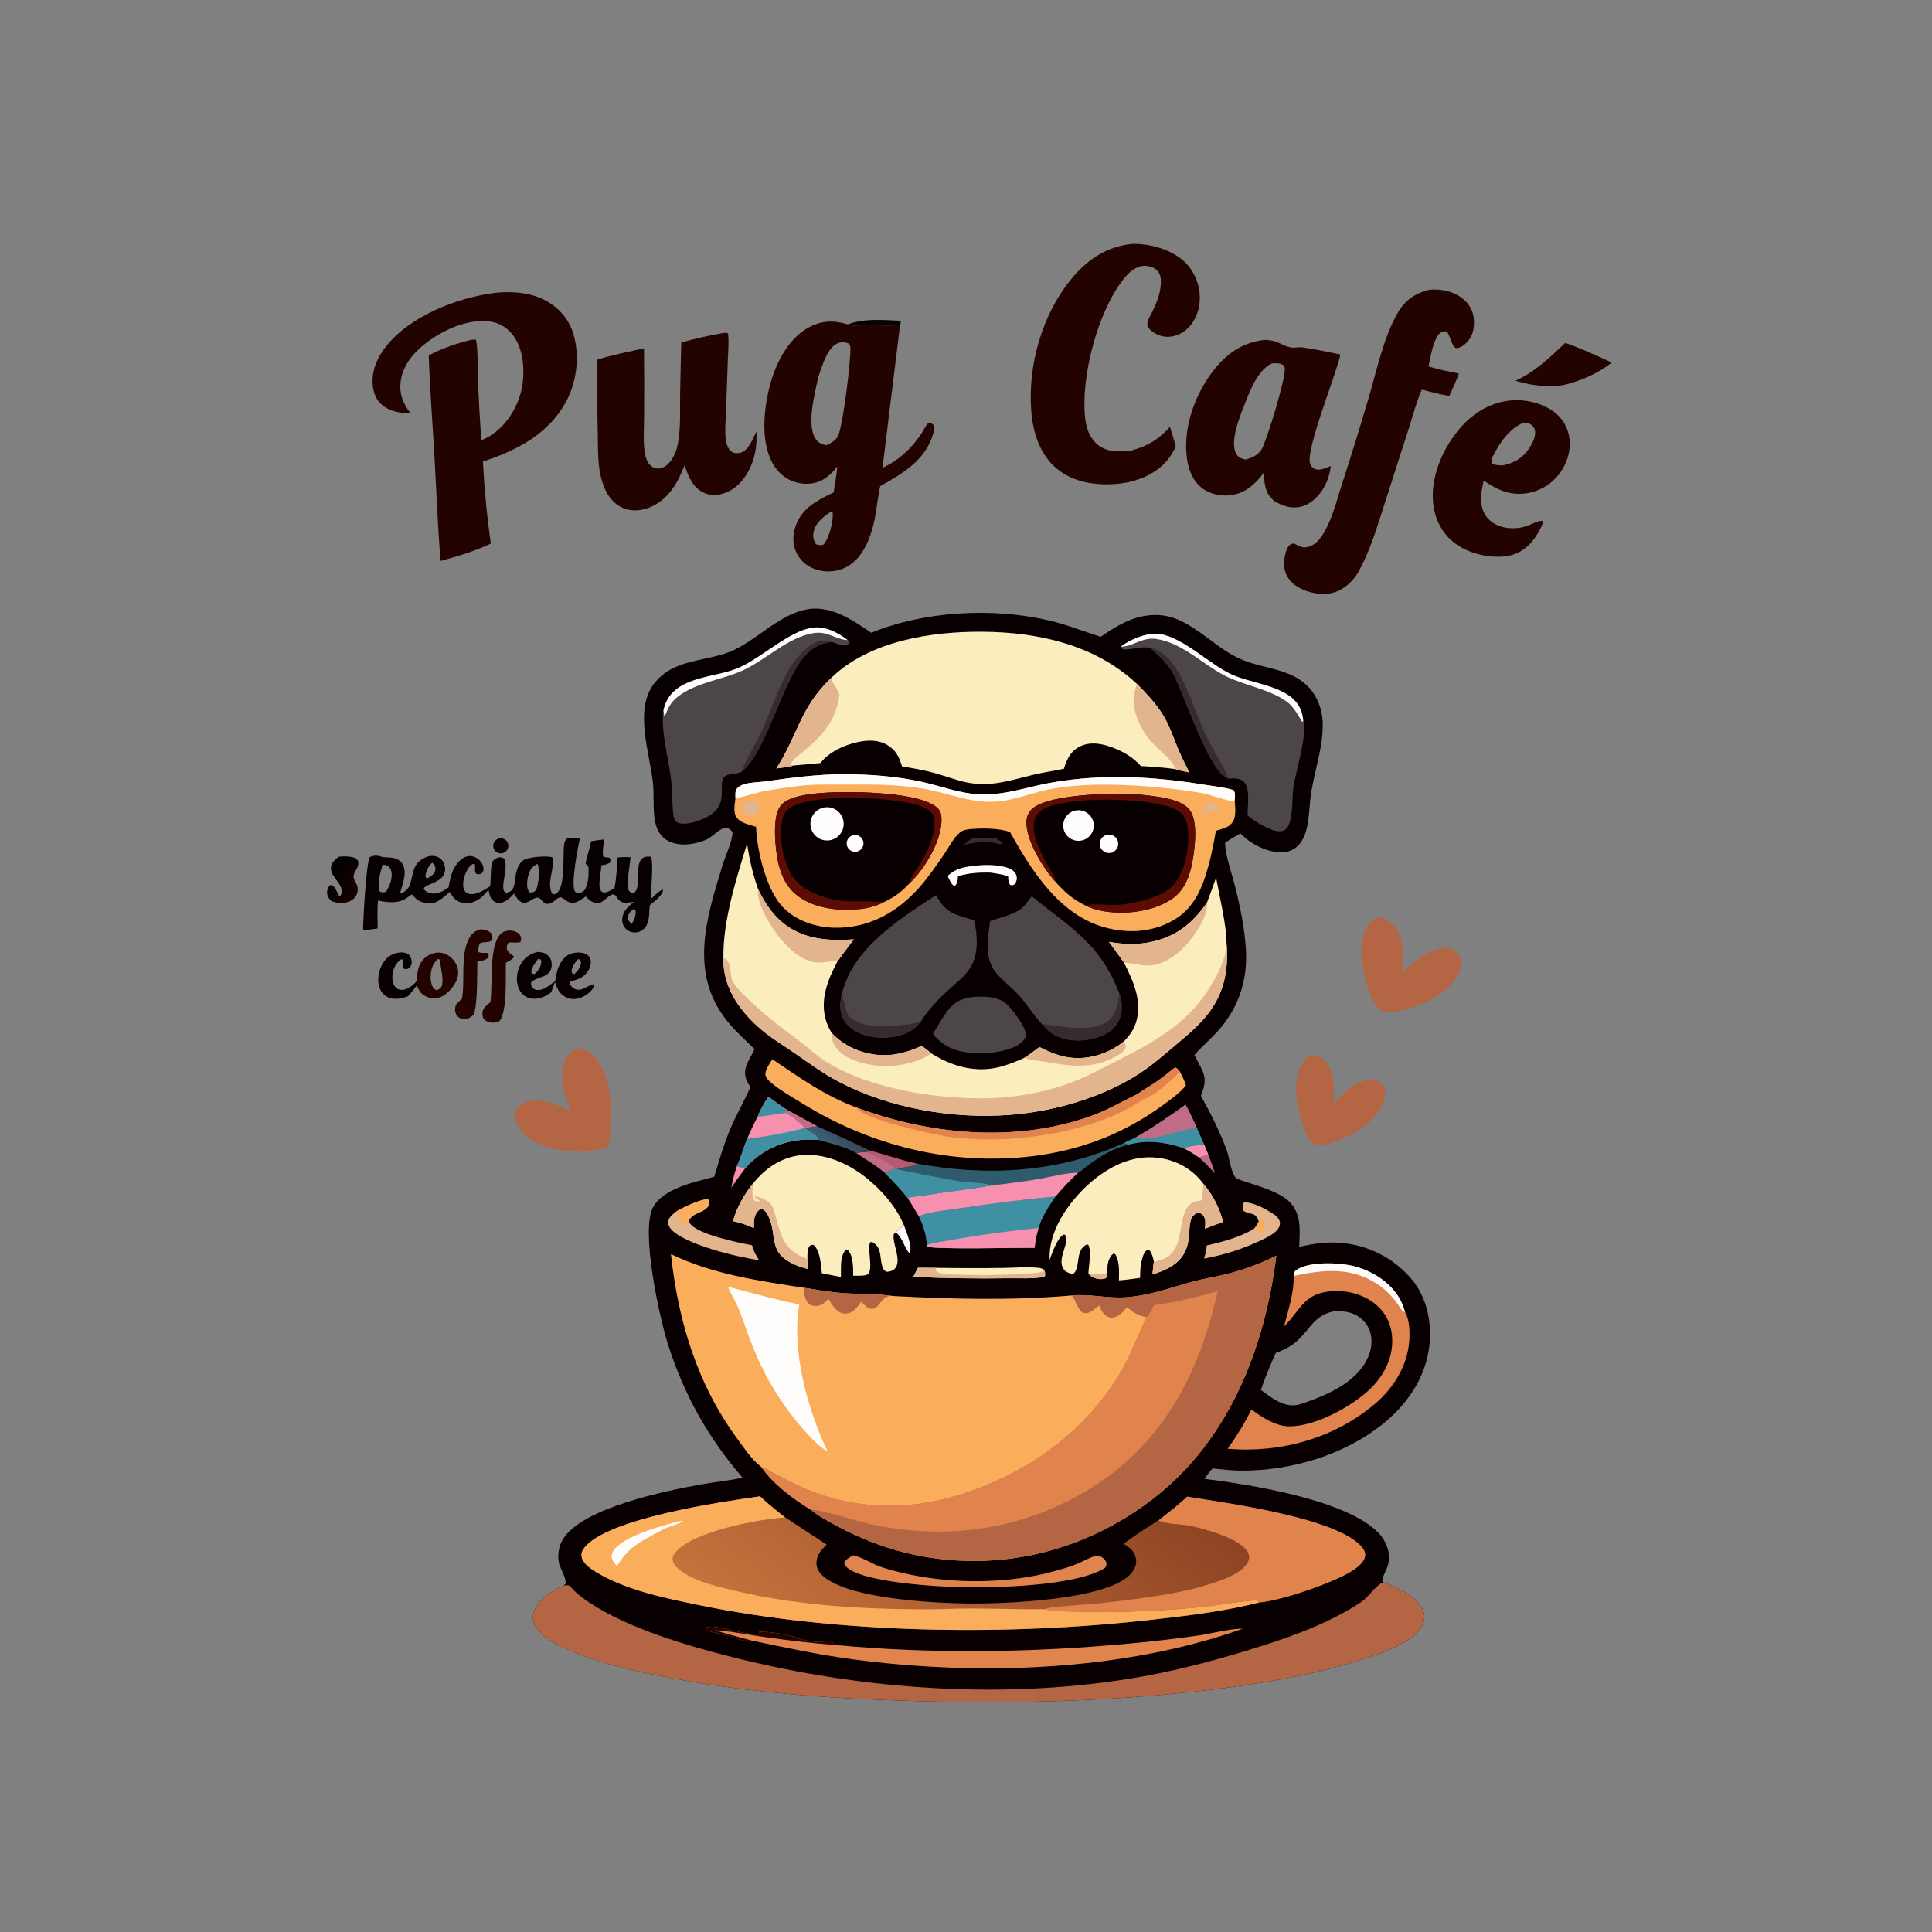 <svg height="1024" width="1024" xmlns:xlink="http://www.w3.org/1999/xlink" xmlns="http://www.w3.org/2000/svg">
	<rect width="100%" height="100%" fill="#808080" stroke="none"/>
	<path d="M399.935 556.035C394.92 551.205 389.658 546.45 385.303 541.002C365.217 515.877 374.298 486.925 382.778 459.139C384.492 453.522 387.66 447.269 388.317 441.52C387.91 440.432 387.391 439.925 386.434 439.312C385.968 439.013 385.054 438.598 384.492 438.662C381.77 438.972 377.68 443.308 375.074 444.671C372.944 445.784 370.309 446.5 367.968 447.016C363.076 448.094 357.214 447.871 352.949 444.97C349.565 442.668 347.889 439.119 347.157 435.191C345.922 428.559 346.787 421.604 346.074 414.899C344.438 399.494 336.261 376.992 346.176 363.002C348.779 359.33 352.446 356.324 356.462 354.309C366.78 349.131 379.02 349.365 389.47 344.284C402.316 338.038 413.669 325.401 428.014 322.915C440.437 320.761 452.084 328.721 461.792 335.387C489.807 323.909 525.516 321.989 554.969 328.611C564.793 330.82 573.839 334.486 583.372 337.528C591.541 331.899 599.92 326.735 610.075 326.031C614.998 325.651 619.939 326.485 624.465 328.459C636.346 333.569 645.357 343.85 657.263 349.211C668.471 354.258 682.749 354.192 692.126 362.773C697.773 367.941 700.736 375.176 701.044 382.739C701.543 395.017 696.994 407.563 695.025 419.615C693.931 426.312 694.105 433.432 692.349 439.984C691.543 442.991 690.261 445.896 688.06 448.151C685.591 450.681 682.353 451.796 678.856 451.749C671.075 451.644 662.752 447.211 657.443 441.723C654.643 443.29 651.95 444.909 649.296 446.714C649.633 454.113 652.466 461.544 654.31 468.682C657.181 479.792 659.674 491.8 660.354 503.257C661.332 519.736 656.446 534.3 645.348 546.639C641.561 550.85 637.18 554.485 633.448 558.748L633.051 559.21C634.438 561.82 635.89 564.435 637.139 567.114C639.551 572.29 638.369 575.803 636.483 580.814C641.651 590.03 646.45 599.539 650.122 609.464C651.591 613.433 652.319 620.933 654.804 624.062C656.485 626.179 676.326 629.8 683.391 636.941C690.068 643.689 688.862 652.264 688.632 660.882C695.941 659.136 703.08 658.089 710.608 658.736C725.287 659.892 738.887 666.898 748.349 678.181C756.262 687.725 758.864 700.648 757.635 712.784C755.943 729.494 746.203 743.957 733.378 754.374C712.632 771.225 684.118 779.661 657.551 779.463C652.589 779.426 647.604 778.806 642.671 778.302C641.081 780.013 639.764 781.917 638.398 783.806C662.395 786.808 713.72 794.844 730.66 812.501C735.159 817.19 737.678 824.395 735.258 830.714C734.373 833.024 732.707 835.713 732.609 838.184L733.381 838.692C740.444 841.444 751.16 845.869 754.215 853.425C755.242 855.968 755.199 858.54 754.077 861.041C750.281 869.5 735.652 874.869 727.547 877.669C703.136 886.102 677.322 890.941 651.759 894.331C595.3 901.82 537.657 903.304 480.781 901.482C438.756 900.136 396.837 897.132 355.456 889.338C336.125 885.698 315.365 881.304 297.586 872.713C292.36 870.188 285.105 865.975 283.015 860.274C282 857.505 282.47 854.929 283.77 852.34C286.38 847.145 293.358 842.267 298.816 840.395L299.713 839.517C300.485 836.915 296.846 831.185 296.238 828.317C295.352 824.139 296.233 819.202 298.51 815.61C308.995 799.068 352.793 790.155 371.667 786.769C378.958 785.461 386.356 784.731 393.612 783.255C375.356 762.142 362.716 739.511 354.15 712.897C349.651 698.919 339.322 652.241 346.174 639.805C351.744 629.696 368.347 626.484 378.529 623.736C381.222 615.16 383.541 606.69 387.057 598.389C390.256 590.837 394.4 583.719 397.724 576.22C396.938 574.907 396.133 573.555 395.578 572.124C393.255 566.134 397.408 561.61 399.729 556.497L399.935 556.035ZM676.179 717.077C673.381 723.466 670.447 730.118 668.32 736.751C673.939 740.728 680.123 746.006 687.478 744.648C687.998 744.552 688.513 744.427 689.028 744.306C701.859 740.081 717.961 733.524 724.476 720.697C726.849 716.025 727.796 710.496 726.026 705.458C724.595 701.404 721.52 698.143 717.557 696.476C714.061 694.971 710.346 694.823 706.602 695.106C696.335 697.327 694.206 704.863 687.149 711.035C683.818 713.948 680.262 715.512 676.179 717.077Z" fill="#080000"></path>
	<path d="M298.816 840.395C299.545 840.268 300.859 840.01 301.545 840.404C302.678 841.054 304.203 843.029 305.273 843.972C307.573 846.012 310.024 847.875 312.605 849.546C333.426 863.189 363.493 872.033 387.468 878.129C457.254 895.874 534.608 901.286 605.728 888.537C627.349 884.661 648.912 878.721 669.831 872.03C684.942 867.197 700.515 861.497 714.278 853.524C717.279 851.785 720.627 849.902 723.269 847.634C726.088 845.215 730.072 839.381 733.381 838.692C740.444 841.444 751.16 845.869 754.215 853.425C755.242 855.968 755.199 858.54 754.077 861.041C750.281 869.5 735.652 874.869 727.547 877.669C703.136 886.102 677.322 890.941 651.759 894.331C595.3 901.82 537.657 903.304 480.781 901.482C438.756 900.136 396.837 897.132 355.456 889.338C336.125 885.698 315.365 881.304 297.586 872.713C292.36 870.188 285.105 865.975 283.015 860.274C282 857.505 282.47 854.929 283.77 852.34C286.38 847.145 293.358 842.267 298.816 840.395Z" fill="#B36544"></path>
	<path d="M355.613 664.706C377.767 675.448 402.236 678.859 426.332 682.58C433.248 683.643 440.282 684.968 447.264 685.411C455.836 685.955 464.709 685.624 473.203 686.908C504.324 688.568 535.56 689.325 566.659 686.745C566.826 686.725 566.993 686.703 567.16 686.684C577.076 685.588 586.815 688.291 596.702 687.599C609.401 686.71 620.923 682.291 633.055 679.048C637.71 677.804 642.52 677.067 647.218 675.975C657.352 673.673 667.177 670.173 676.485 665.551C670.374 714.28 651.628 762.872 611.735 793.913C578.816 819.529 538.381 831.335 496.869 826.131C477.376 823.687 459.062 817.347 441.929 807.877C437.802 805.597 433.394 803.265 429.793 800.206C420.706 794.761 409.571 786.356 403.559 777.561C403.325 777.378 403.087 777.198 402.856 777.011C398.057 773.144 394.188 767.218 390.544 762.248C369.387 733.387 359.409 699.923 355.613 664.706Z" fill="#FAAD5A"></path>
	<path d="M566.659 686.745C566.826 686.725 566.993 686.703 567.16 686.684C577.076 685.588 586.815 688.291 596.702 687.599C609.401 686.71 620.923 682.291 633.055 679.048C637.71 677.804 642.52 677.067 647.218 675.975C657.352 673.673 667.177 670.173 676.485 665.551C670.374 714.28 651.628 762.872 611.735 793.913C578.816 819.529 538.381 831.335 496.869 826.131C477.376 823.687 459.062 817.347 441.929 807.877C437.802 805.597 433.394 803.265 429.793 800.206C420.706 794.761 409.571 786.356 403.559 777.561C405.808 778.189 408.111 779.818 410.198 780.892C416.112 783.936 422.109 787.165 428.272 789.658C455.203 800.551 483.074 800.579 510.56 791.66C545.751 780.241 576.588 757.874 595.048 725.409C600.038 716.634 603.172 707.109 607.75 698.165C603.086 697.327 600.904 695.84 597.372 692.873C596.039 694.268 594.378 696.412 592.696 697.333C591.174 698.166 589.312 698.734 587.61 698.11C584.927 697.125 583.612 694.351 582.56 691.922C581.602 692.729 580.641 693.545 579.64 694.299C578.149 695.421 576.371 696.306 574.464 695.925C571.847 695.403 569.872 689.323 568.671 687.159L566.659 686.745Z" fill="#B36544"></path>
	<path d="M611.566 691.753C622.723 690.471 634.399 687.238 645.298 684.465C636.191 726.546 617.365 763.598 580.191 787.476C543.814 810.843 502.163 816.921 460.214 807.606C454.538 806.346 433.698 799.729 429.793 800.206C420.706 794.761 409.571 786.356 403.559 777.561C405.808 778.189 408.111 779.818 410.198 780.892C416.112 783.936 422.109 787.165 428.272 789.658C455.203 800.551 483.074 800.579 510.56 791.66C545.751 780.241 576.588 757.874 595.048 725.409C600.038 716.634 603.172 707.109 607.75 698.165C609.573 696.162 610.386 694.123 611.566 691.753Z" fill="#E0834D"></path>
	<path d="M426.332 682.58C433.248 683.643 440.282 684.968 447.264 685.411C455.836 685.955 464.709 685.624 473.203 686.908C472.813 686.903 472.423 686.904 472.032 686.909C468.564 686.98 467.213 690.127 464.958 692.395C464.168 693.19 463.296 693.783 462.133 693.733C459.634 693.627 458.063 691.54 456.426 689.887C455.218 691.684 454.021 693.534 452.245 694.827C450.646 695.992 448.909 696.482 446.95 696.142C443.171 695.487 440.959 691.434 439.137 688.498C437.022 690.383 435.217 692.365 432.14 692.221C430.53 692.146 429.085 691.587 428.057 690.296C426.454 688.284 426.112 685.053 426.332 682.58Z" fill="#B36544"></path>
	<path d="M385.822 682.007C398.465 685.337 410.809 688.714 423.631 691.419C419.43 716.002 427.916 746.564 438.412 768.809L437.866 768.825C433.22 765.986 428.665 760.872 425.094 756.791C413.864 743.955 405.297 729.482 398.957 713.663C396.204 706.794 393.938 699.709 391.144 692.872C389.613 689.125 387.272 685.794 385.822 682.007Z" fill="#FEFDFB"></path>
	<path d="M389.81 423.091C389.803 421.427 389.508 419.205 390.677 417.873C391.746 416.653 393.318 415.945 394.859 415.529C398.339 414.588 402.222 414.625 405.791 414.127C419.783 412.175 433.422 410.337 447.604 410.364C461.19 410.389 475.391 411.479 488.666 414.416C498.769 416.651 509.182 420.714 519.55 421.055C533.19 421.503 544.782 416.949 557.99 414.678C584.408 410.136 611.31 411.515 637.646 415.816C642.928 416.678 648.684 417.221 653.778 418.754C654.882 420.316 654.518 422.144 654.437 424.009C654.583 427.516 655.347 432.145 653.563 435.334C651.729 438.614 647.782 439.32 644.465 440.302C643.414 446.31 642.279 452.326 640.691 458.219C637.421 470.355 633.087 481.475 621.621 487.919C610.323 494.269 597.617 494.91 585.271 491.452C561.376 484.759 546.7 461.418 535.274 440.94C529.142 438.975 521.857 438.957 515.44 439.341C513.375 439.465 510.651 439.757 508.959 441.087C505.468 443.832 502.821 449.303 500.268 452.986C496.036 459.089 491.764 465.37 486.788 470.894C475.944 482.933 462.265 490.929 445.835 491.678C434.888 492.177 423.847 489.236 415.712 481.607C406.309 472.788 401.135 450.681 400.726 438.224C397.364 437.213 392.907 436.368 390.599 433.519C388.441 430.856 389.425 426.267 389.81 423.091Z" fill="#FAAD5A"></path>
	<path d="M389.81 423.091C389.803 421.427 389.508 419.205 390.677 417.873C391.746 416.653 393.318 415.945 394.859 415.529C398.339 414.588 402.222 414.625 405.791 414.127C419.783 412.175 433.422 410.337 447.604 410.364C461.19 410.389 475.391 411.479 488.666 414.416C498.769 416.651 509.182 420.714 519.55 421.055C533.19 421.503 544.782 416.949 557.99 414.678C584.408 410.136 611.31 411.515 637.646 415.816C642.928 416.678 648.684 417.221 653.778 418.754C654.882 420.316 654.518 422.144 654.437 424.009L653.724 424.571C651.497 424.94 640.608 420.924 637.185 420.355C621.371 417.727 604.524 416.107 588.496 415.913C577.376 415.778 565.255 416.332 554.404 418.742C545.362 420.75 536.596 424.422 527.268 424.904C513.63 425.608 503.171 420.446 490.12 418.145C476.255 415.7 462.582 415.771 448.567 415.863C441.765 415.907 434.811 415.644 428.034 416.152C420.543 416.713 412.73 418.069 405.304 419.264C402.634 419.693 390.903 423.264 389.81 423.091Z" fill="#FEFDFB"></path>
	<path d="M559.418 467.37C552.936 460.333 543.723 445.336 544.055 435.569C544.149 432.792 545.12 430.345 547.258 428.518C556.73 420.422 593.922 420.059 606.066 421.365C612.668 422.075 625.839 423.368 630.311 428.973C634.955 434.795 633.423 447.898 632.341 454.763C631.038 463.022 628.481 471.319 621.315 476.319C611.194 483.382 595.525 485.1 583.648 482.72C580.846 482.159 578.016 481.308 575.467 480.005C569.076 477.042 563.982 472.671 559.418 467.37Z" fill="#080000"></path>
	<path d="M559.418 467.37C552.936 460.333 543.723 445.336 544.055 435.569C544.149 432.792 545.12 430.345 547.258 428.518C556.73 420.422 593.922 420.059 606.066 421.365C612.668 422.075 625.839 423.368 630.311 428.973C634.955 434.795 633.423 447.898 632.341 454.763C631.038 463.022 628.481 471.319 621.315 476.319C611.194 483.382 595.525 485.1 583.648 482.72C580.846 482.159 578.016 481.308 575.467 480.005C579.945 478.454 586.932 479.997 591.852 479.664C600.902 479.051 616.38 475.746 622.341 468.623C628.262 461.548 630.548 448.676 629.606 439.681C629.248 436.259 628.263 432.637 625.406 430.438C615.992 423.194 581.855 423.079 569.619 424.721C563.776 425.506 553.292 426.688 549.646 431.872C544.433 439.283 551.998 452.776 555.725 459.365C556.87 461.39 559.024 464.247 559.336 466.562C559.372 466.83 559.391 467.1 559.418 467.37Z" fill="#5D0C04"></path>
	<path d="M569.611 429.699C573.905 428.602 578.285 431.156 579.445 435.434C580.604 439.712 578.115 444.128 573.854 445.35C571.042 446.157 568.014 445.386 565.929 443.334C563.845 441.282 563.027 438.266 563.79 435.442C564.552 432.618 566.777 430.423 569.611 429.699Z" fill="#FEFDFB"></path>
	<path d="M585.861 442.732C587.525 442.025 589.443 442.293 590.851 443.428C592.259 444.563 592.927 446.381 592.589 448.158C592.251 449.934 590.962 451.38 589.236 451.92C586.743 452.699 584.076 451.385 583.175 448.932C582.274 446.48 583.456 443.752 585.861 442.732Z" fill="#FEFDFB"></path>
	<path d="M468.072 478.357C463.616 480.577 458.95 481.615 454.007 481.996C442.906 482.853 429.878 481.161 421.211 473.505C413.656 466.832 411.714 456.091 410.997 446.5C410.582 440.958 410.247 430.699 414.28 426.407C419.287 421.078 434.06 420.293 440.919 419.995C453.243 419.458 488.327 419.852 496.996 428.369C498.709 430.053 499.068 432.406 499.029 434.718C498.839 446.072 490.205 460.463 482.16 468.043C478.035 472.657 473.69 475.754 468.072 478.357Z" fill="#080000"></path>
	<path d="M468.072 478.357C463.616 480.577 458.95 481.615 454.007 481.996C442.906 482.853 429.878 481.161 421.211 473.505C413.656 466.832 411.714 456.091 410.997 446.5C410.582 440.958 410.247 430.699 414.28 426.407C419.287 421.078 434.06 420.293 440.919 419.995C453.243 419.458 488.327 419.852 496.996 428.369C498.709 430.053 499.068 432.406 499.029 434.718C498.839 446.072 490.205 460.463 482.16 468.043C482.22 467.733 482.271 467.422 482.34 467.114C483.046 463.937 486.471 459.975 488.194 457.115C491.664 451.351 497.722 438.252 494.359 431.756C492.588 428.336 487.369 426.962 483.901 426.084C469.402 422.411 431.006 420.445 418.558 428.233C416.116 429.76 415.107 432.264 414.578 435.016C412.793 444.298 415.034 457.681 420.701 465.354C426.108 472.674 437.187 476.334 445.906 477.474C450.053 478.017 465.956 477.364 468.072 478.357Z" fill="#5D0C04"></path>
	<path d="M437.737 427.873C442.538 427.535 446.723 431.112 447.136 435.907C447.55 440.702 444.04 444.943 439.251 445.432C436.086 445.755 432.992 444.347 431.157 441.748C429.321 439.149 429.029 435.763 430.393 432.888C431.756 430.013 434.563 428.096 437.737 427.873Z" fill="#FEFDFB"></path>
	<path d="M452.453 442.636C454.047 442.362 455.665 442.974 456.679 444.235C457.693 445.495 457.945 447.206 457.336 448.705C456.727 450.204 455.354 451.256 453.748 451.452C451.346 451.746 449.149 450.07 448.797 447.676C448.446 445.282 450.068 443.045 452.453 442.636Z" fill="#FEFDFB"></path>
	<path d="M397.572 424.783L400.82 424.613C401.992 425.362 402.036 425.592 402.616 426.879C402.568 428.265 402.256 429.088 401.491 430.216C400.279 432.006 399.108 432.037 397.124 432.405C396.902 432.375 396.67 432.386 396.457 432.317C395.362 431.96 393.959 430.88 393.44 429.841C392.904 428.767 393.008 427.463 393.595 426.431C394.374 425.064 396.198 425.07 397.572 424.783Z" fill="#E3B58E"></path>
	<path d="M638.97 431.94C638.172 431.414 638.033 431.233 637.551 430.456C637.564 429.235 637.744 428.377 638.378 427.338C639.183 426.018 640.135 425.541 641.594 425.235C643.375 426.126 645.848 427.078 646.655 428.974L646.431 429.292C645.441 429.75 645.735 429.537 644.978 430.139C644.818 430.267 644.663 430.401 644.506 430.533L643.963 430.125C642.584 429.569 641.835 428.94 640.387 429.39L638.97 431.94Z" fill="#E3B58E"></path>
	<defs>
		<linearGradient y2="900.821" x2="452.434" y1="750.679" x1="566.066" gradientUnits="userSpaceOnUse" id="gradient_0">
			<stop stop-color="#8E4423" offset="0"></stop>
			<stop stop-color="#C5723C" offset="1"></stop>
		</linearGradient>
	</defs>
	<path d="M667.527 849.317C649.053 854.039 629.739 856.308 610.813 858.456C534.261 867.144 444.775 866.154 369.175 850.453C351.527 846.788 332.342 842.831 316.628 833.651C313.52 831.836 309.093 828.955 308.299 825.218C307.969 823.662 308.415 822.102 309.335 820.837C321.061 804.718 382.676 795.973 402.828 793.084C407.08 797.034 411.531 800.765 416.163 804.261L438.176 818.682C435.348 821.34 432.995 823.952 432.743 828.079C432.596 830.486 433.621 832.624 435.235 834.352C447.557 847.546 496.2 849.765 514.088 849.904C532.386 850.047 585.105 848.107 598.658 834.897C600.619 832.986 602.143 830.491 602.2 827.687C602.246 825.446 601.227 822.854 599.624 821.274C598.448 820.115 596.942 819.155 595.586 818.213C599.7 815.025 609.534 808.396 614.028 805.882C619.195 801.782 624.436 797.762 629.259 793.254C649.293 796.544 709.965 804.483 722.189 820.446C723.195 821.76 723.759 823.204 723.505 824.878C722.959 828.471 718.42 831.524 715.513 833.261C705.684 839.136 679.083 848.416 667.527 849.317Z" fill="url(#gradient_0)"></path>
	<path d="M667.527 849.317C649.053 854.039 629.739 856.308 610.813 858.456C534.261 867.144 444.775 866.154 369.175 850.453C351.527 846.788 332.342 842.831 316.628 833.651C313.52 831.836 309.093 828.955 308.299 825.218C307.969 823.662 308.415 822.102 309.335 820.837C321.061 804.718 382.676 795.973 402.828 793.084C407.08 797.034 411.531 800.765 416.163 804.261C401.55 805.28 367.453 811.615 358.048 822.708C357.057 823.877 356.286 825.304 356.513 826.893C356.991 830.234 361.109 832.901 363.794 834.501C370.914 838.747 379.649 840.698 387.641 842.666C420.725 850.812 455.818 852.867 489.816 852.98C498.369 853.008 506.914 852.494 515.464 852.527C528.272 852.576 541.06 853.058 553.872 852.938C558.626 854.247 564.466 854.004 569.406 854.149C592.608 854.827 616.484 853.978 639.57 851.445C645.721 850.77 661.385 848.026 666.165 848.27C666.931 848.309 667.053 848.771 667.527 849.317Z" fill="#FAAD5A"></path>
	<path d="M360.277 806.185C360.838 806.097 361.331 806.15 361.894 806.188C360.097 807.781 356.055 808.675 353.738 809.583C350.801 810.733 348.256 812.315 345.504 813.816C337.231 818.327 331.919 821.637 327.095 830.021C325.98 829.279 324.488 826.941 324.225 825.589C323.99 824.379 324.364 823.219 324.969 822.178C329.543 814.307 351.422 808.439 360.277 806.185Z" fill="#FEFDFB"></path>
	<path d="M629.259 793.254C649.293 796.544 709.965 804.483 722.189 820.446C723.195 821.76 723.759 823.204 723.505 824.878C722.959 828.471 718.42 831.524 715.513 833.261C705.684 839.136 679.083 848.416 667.527 849.317C667.053 848.771 666.931 848.309 666.165 848.27C661.385 848.026 645.721 850.77 639.57 851.445C616.484 853.978 592.608 854.827 569.406 854.149C564.466 854.004 558.626 854.247 553.872 852.938C555.008 852.342 555.935 852.16 557.197 852C565.592 850.935 574.096 850.6 582.523 849.8C592.871 848.719 603.19 847.385 613.473 845.799C624.004 844.202 634.886 841.924 644.932 838.367C650.351 836.449 659.306 833.091 661.678 827.423C662.292 825.956 662.198 824.526 661.53 823.086C658.044 815.569 637.819 809.996 630.172 808.616C625.447 807.764 619.008 807.904 614.662 806.152C614.449 806.066 614.24 805.972 614.028 805.882C619.195 801.782 624.436 797.762 629.259 793.254Z" fill="#E0834D"></path>
	<path d="M440.256 359.594C460.624 339.674 493.492 334.604 521.002 334.834C550.536 335.08 580.641 341.856 602.694 362.578C607.831 367.834 612.775 372.95 616.606 379.283C619.947 384.806 621.932 390.993 624.397 396.927C626.161 401.173 628.285 405.304 630.378 409.396C628.039 408.855 625.151 408.477 622.932 407.632C616.843 406.826 610.801 406.368 604.673 406.017C600.517 401.271 594.994 398.109 589.093 395.984C583.767 394.066 577.702 393.003 572.419 395.633C567.335 398.164 565.499 402.366 563.898 407.463C558.615 408.594 553.269 409.336 547.999 410.58C535.592 413.51 525.005 417.436 511.969 414.614C506.577 413.447 501.252 411.392 495.936 409.892C490.069 408.237 484.093 407.219 478.09 406.216C476.799 402.019 475.438 398.686 471.871 395.915C467.864 392.803 462.91 392.148 457.996 392.759C449.912 393.764 439.867 397.809 434.858 404.426C430.041 404.921 425.219 405.361 420.392 405.744C417.835 406.687 414.205 406.848 411.465 407.308C422.889 389.705 423.755 375.579 440.256 359.594Z" fill="#FCEDBE"></path>
	<path d="M440.256 359.594C441.965 362.367 443.564 365.085 444.92 368.05C443.559 381.345 435.824 390.093 425.794 398.306C423.624 400.083 420.27 402.429 419.128 405.073C419.864 405.828 419.43 405.63 420.392 405.744C417.835 406.687 414.205 406.848 411.465 407.308C422.889 389.705 423.755 375.579 440.256 359.594Z" fill="#E3B58E"></path>
	<path d="M602.694 362.578C607.831 367.834 612.775 372.95 616.606 379.283C619.947 384.806 621.932 390.993 624.397 396.927C626.161 401.173 628.285 405.304 630.378 409.396C628.039 408.855 625.151 408.477 622.932 407.632C621.934 403.115 613.074 396.556 609.785 392.656C607.216 389.64 605.109 386.258 603.535 382.622C600.58 375.788 599.882 369.563 602.694 362.578Z" fill="#E3B58E"></path>
	<path d="M383.416 507.739C383.138 487.928 390.173 466.024 395.974 447.116C397.107 455.39 399.077 463.527 401.855 471.403C407.461 482.825 414.481 491.495 426.915 495.672C435.198 498.455 443.92 498.436 452.539 497.879C449.6 501.732 446.712 505.621 443.873 509.548C438.611 519.444 434.341 530.2 437.971 541.452C438.647 543.546 439.657 545.487 440.76 547.382C447.359 554.632 456.992 558.703 466.746 559.206C474.591 559.61 481.485 557.499 488.562 554.332C490.26 555.637 492.034 556.899 493.631 558.325C504.336 565.046 516.415 568.603 528.952 565.715C533.892 564.578 538.424 562.67 543.04 560.611C545.738 558.863 548.314 556.86 550.916 554.969C556.196 557.599 561.307 559.841 567.217 560.545C577.415 561.761 587.638 558.371 595.596 552.053C598.539 549.046 600.909 545.854 602.151 541.782C605.562 530.605 600.672 519.987 595.706 510.214C593.174 506.469 590.403 502.864 587.752 499.201C594.788 500.448 601.873 500.812 608.931 499.485C622.821 496.872 631.838 489.811 639.701 478.417C641.392 474.021 643.008 469.598 644.551 465.148C646.271 474.776 650.156 490.675 650.076 499.958C651.317 514.941 648.536 527.771 638.639 539.349C633.532 545.322 627.518 550.164 621.539 555.2C615.569 560.23 609.699 565.29 603.098 569.494C583.261 582.127 557.857 589.248 534.573 590.94C504.58 593.121 471.256 587.35 444.565 573.328C436.342 569.009 428.868 563.52 421.258 558.233C415.118 553.968 408.616 550.141 402.952 545.239C392.615 536.295 384.221 524.804 383.462 510.75C383.405 509.748 383.39 508.743 383.416 507.739Z" fill="#FCEDBE"></path>
	<path d="M650.076 499.958C651.317 514.941 648.536 527.771 638.639 539.349C633.532 545.322 627.518 550.164 621.539 555.2C615.569 560.23 609.699 565.29 603.098 569.494C583.261 582.127 557.857 589.248 534.573 590.94C504.58 593.121 471.256 587.35 444.565 573.328C436.342 569.009 428.868 563.52 421.258 558.233C415.118 553.968 408.616 550.141 402.952 545.239C392.615 536.295 384.221 524.804 383.462 510.75C383.405 509.748 383.39 508.743 383.416 507.739C388.095 509.557 386.539 515.752 388.216 519.691C389.521 522.755 392.385 525.465 394.731 527.775C403.702 536.612 413.334 544.206 423.489 551.617C428.446 555.235 433.16 559.912 438.387 563.056C461.759 577.114 494.973 582.322 522.016 582.129C538.627 582.011 556.75 578.5 572.123 571.989C579.526 568.853 586.524 564.956 593.701 561.359C607.351 554.52 620.464 547.234 631.219 536.218C638.964 528.284 650.201 511.209 650.076 499.958Z" fill="#E3B58E"></path>
	<path d="M587.752 499.201C594.788 500.448 601.873 500.812 608.931 499.485C622.821 496.872 631.838 489.811 639.701 478.417C640.491 484.328 635.061 492.811 631.613 497.308C626.555 503.905 619.161 510.476 610.59 511.618C605.369 512.314 600.775 510.371 595.706 510.214C593.174 506.469 590.403 502.864 587.752 499.201Z" fill="#E3B58E"></path>
	<path d="M401.855 471.403C407.461 482.825 414.481 491.495 426.915 495.672C435.198 498.455 443.92 498.436 452.539 497.879C449.6 501.732 446.712 505.621 443.873 509.548C439.779 509.111 435.794 510.731 431.554 510.014C423.834 508.707 416.107 501.089 411.678 494.979C407.65 489.423 400.748 478.554 401.855 471.403Z" fill="#E3B58E"></path>
	<path d="M440.76 547.382C447.359 554.632 456.992 558.703 466.746 559.206C474.591 559.61 481.485 557.499 488.562 554.332C490.26 555.637 492.034 556.899 493.631 558.325C486.421 563.415 475.21 565.494 466.505 564.937C459.109 564.464 448.719 561.939 443.767 556.034C441.619 553.473 440.472 550.727 440.76 547.382Z" fill="#E3B58E"></path>
	<path d="M550.916 554.969C556.196 557.599 561.307 559.841 567.217 560.545C577.415 561.761 587.638 558.371 595.596 552.053C596.476 552.992 596.444 553.491 596.759 554.709C595.951 557.384 593.447 558.855 591.099 560.105C578.549 566.785 567.278 565.114 554.026 562.799C550.908 562.254 547.265 562.079 544.275 561.12C543.916 561.004 543.355 560.748 543.04 560.611C545.738 558.863 548.314 556.86 550.916 554.969Z" fill="#E3B58E"></path>
	<path d="M351.654 376.435C352.271 373.897 353.029 371.702 354.518 369.53C362.279 358.216 380.114 358.976 391.705 353.859C403.905 348.473 418.26 334.482 430.565 332.694C437.403 331.701 444.026 335.252 449.31 339.259L450.444 340.05C450.11 341.112 449.646 341.403 448.762 342.043C446.041 342.409 443.442 341.111 440.908 340.226C434.399 340.888 429.659 343.872 425.546 348.918C414.294 362.721 405.266 400.028 393.123 408.905C390.627 410.866 385.467 409.39 383.554 412.19C380.866 416.125 385.429 424.221 378.36 430.545C374.423 434.068 366.091 437.085 360.712 436.499C359.474 436.364 358.606 435.842 357.899 434.839C357.318 434.013 357.093 433.277 356.952 432.272C356.126 426.402 356.433 420.326 355.813 414.412C354.632 403.147 349.989 387.166 351.654 376.435Z" fill="#4C464A"></path>
	<path d="M351.654 376.435C352.271 373.897 353.029 371.702 354.518 369.53C362.279 358.216 380.114 358.976 391.705 353.859C403.905 348.473 418.26 334.482 430.565 332.694C437.403 331.701 444.026 335.252 449.31 339.259C449.081 339.242 448.851 339.23 448.623 339.209C442.143 338.605 438.598 334.26 430.772 335.627C417.551 337.938 406.251 349.408 394.258 355.073C382.874 360.449 368.865 361.49 358.782 369.63C355.259 372.475 353.85 375.817 352.265 379.924C351.841 378.773 351.766 377.644 351.654 376.435Z" fill="#FEFDFB"></path>
	<path d="M434.818 339.281L440.908 340.226C434.399 340.888 429.659 343.872 425.546 348.918C414.294 362.721 405.266 400.028 393.123 408.905C395.069 402.661 399.23 396.909 402.068 391.018C405.881 383.102 408.911 374.865 412.302 366.77C416.94 355.696 423.199 344.045 434.818 339.281Z" fill="#362B2F"></path>
	<path d="M593.934 342.756C599.057 338.898 608.048 335.08 614.544 336.012C626.985 337.796 640.722 351.783 652.483 357.341C663.003 362.313 681.079 363.292 687.889 373.33C689.681 375.97 690.504 378.961 690.75 382.111C693.148 388.663 686.793 409.044 685.641 416.521C684.655 422.918 685.511 431.574 682.953 437.463C682.36 438.828 681.628 439.701 680.21 440.258C676.7 441.639 671.083 438.598 668.017 436.867C665.581 435.492 663.403 433.994 661.249 432.212C661.131 427.365 662.884 417.988 659.222 414.334C657.336 412.452 654.455 412.514 651.986 412.629C651.705 412.642 651.425 412.658 651.145 412.687C641.25 410.639 627.092 366.25 621.6 356.7C619.336 352.764 615.975 348.933 612.515 346.019C611.758 345.382 611.052 344.828 610.446 344.037C610.295 343.84 610.153 343.636 610.007 343.436C604.641 342.507 601.04 343.961 595.815 344.351C594.703 343.867 594.609 343.767 593.934 342.756Z" fill="#4C464A"></path>
	<path d="M593.934 342.756C599.057 338.898 608.048 335.08 614.544 336.012C626.985 337.796 640.722 351.783 652.483 357.341C663.003 362.313 681.079 363.292 687.889 373.33C689.681 375.97 690.504 378.961 690.75 382.111C690.518 382.477 690.688 382.299 690.157 382.549L688.901 380.483C687.305 377.825 685.161 374.336 682.695 372.411C673.87 365.522 660.279 363.507 650.213 358.621C637.7 352.547 626.905 340.608 612.691 338.651C605.441 337.653 601.024 342.364 594.719 342.728C594.458 342.743 594.196 342.747 593.934 342.756Z" fill="#FEFDFB"></path>
	<path d="M610.007 343.436C616.23 344.89 620.414 349.725 623.663 354.943C630.319 365.635 633.684 378.195 639.037 389.565C642.459 396.834 648.499 405.88 651.145 412.687C641.25 410.639 627.092 366.25 621.6 356.7C619.336 352.764 615.975 348.933 612.515 346.019C611.758 345.382 611.052 344.828 610.446 344.037C610.295 343.84 610.153 343.636 610.007 343.436Z" fill="#362B2F"></path>
	<path d="M556.251 667.917C556.282 665.866 556.315 663.786 556.581 661.75C558.458 647.373 570.013 632.732 581.164 624.164C590.816 616.748 602.155 611.979 614.491 613.752C623.953 615.112 632.065 619.718 637.803 627.41C642.992 633.562 646.104 639.822 648.299 647.561C645.067 648.751 641.847 649.977 638.641 651.237C638.859 649.057 639.246 646.288 637.85 644.377C637.273 643.587 636.835 643.323 635.971 642.928C634.583 642.974 633.947 642.925 632.846 643.924C626.475 649.703 637.9 667.706 610.831 675.433C611.056 673.166 611.213 670.867 611.589 668.62C611.086 666.474 610.684 664.733 609.444 662.87L608.374 662.307C606.332 663.424 605.917 665.379 605.311 667.499C604.375 670.766 604.312 673.952 604.288 677.317C600.574 677.773 596.792 678.407 593.06 678.633C593.092 674.098 593.536 668.889 591.17 664.842L590.277 664.397C588.863 665.171 587.996 666.939 587.518 668.434C586.94 670.244 586.727 672.893 586.902 674.786C586.801 675.46 586.816 676.941 586.24 677.317C585.3 677.93 583.623 678.05 582.53 677.909C580.293 677.622 578.278 676.762 576.872 674.999C577.035 670.936 578.596 663.381 576.854 659.814L576.047 659.558C569.93 662.631 572.652 670.172 569.571 674.465C569.053 675.186 568.851 675.031 568.035 675.184C566.484 674.714 565.097 674.308 564.025 673.008C560.185 668.348 565.426 661.263 565.197 656.267C565.144 655.095 565.002 654.956 564.104 654.276C563.949 654.33 563.784 654.363 563.638 654.438C560.263 656.159 557.514 664.609 556.251 667.917Z" fill="#FCEDBE"></path>
	<path d="M637.803 627.41C642.992 633.562 646.104 639.822 648.299 647.561C645.067 648.751 641.847 649.977 638.641 651.237C638.859 649.057 639.246 646.288 637.85 644.377C637.273 643.587 636.835 643.323 635.971 642.928C634.583 642.974 633.947 642.925 632.846 643.924C626.475 649.703 637.9 667.706 610.831 675.433C611.056 673.166 611.213 670.867 611.589 668.62C612.03 668.592 612.259 668.594 612.672 668.516C628.996 665.438 623.317 648.348 629.387 639.789C631.345 637.027 634.097 636.676 637.191 636.103C637.347 633.198 637.521 630.306 637.803 627.41Z" fill="#E3B58E"></path>
	<path d="M576.872 674.999C579.718 675.094 582.53 675.266 585.364 674.947L586.902 674.786C586.801 675.46 586.816 676.941 586.24 677.317C585.3 677.93 583.623 678.05 582.53 677.909C580.293 677.622 578.278 676.762 576.872 674.999Z" fill="#E3B58E"></path>
	<path d="M399.061 627.366C405.344 619.441 413.793 613.524 424.013 612.32C436.531 610.846 449.308 616.434 458.934 624.096C467.332 630.781 475.114 639.7 479.235 649.706C477.389 650.62 476.275 651.664 474.859 653.147C474.253 653.6 473.77 653.702 473.652 654.513C472.953 659.322 478.395 668.687 474.036 672.668C472.972 673.639 471.606 673.891 470.24 674.096C469.156 673.683 468.768 673.648 468.21 672.553C465.786 667.802 468.069 661.403 462.377 658.362L461.261 658.329C459.326 661.891 463.588 674.497 459.205 675.743C457.119 676.335 454.387 676.137 452.197 676.164C452.198 672.247 452.35 665.699 449.477 662.685C449.101 662.29 448.615 662.536 448.126 662.596C444.983 666.244 445.911 672.381 445.706 676.848L435.599 674.848C435.186 670.692 434.688 662.778 431.252 659.876C429.974 659.701 430.029 659.795 428.958 660.545C427.798 662.522 427.954 664.951 427.972 667.179L428.054 672.568C426.315 672.088 424.554 671.605 422.875 670.94C406.305 664.374 412.432 655.828 407.348 644.756C406.583 643.088 405.608 641.483 403.833 640.803C402.702 640.949 402.47 641.039 401.689 641.912C399.388 644.483 399.543 647.676 399.572 650.864C395.967 649.39 392.338 647.9 388.485 647.243C390.533 639.922 394.332 633.259 399.061 627.366Z" fill="#FCEDBE"></path>
	<path d="M388.485 647.243C390.533 639.922 394.332 633.259 399.061 627.366C398.893 630.28 398.222 633.939 399.996 636.449C401.11 636.748 401.528 636.896 402.689 636.675C401.93 635.515 400.334 635.372 399.972 634.064C402.858 634.349 406.753 636.008 408.579 638.309C409.955 640.043 410.459 642.355 411.028 644.448C414.033 655.501 415.837 663.228 427.972 667.179L428.054 672.568C426.315 672.088 424.554 671.605 422.875 670.94C406.305 664.374 412.432 655.828 407.348 644.756C406.583 643.088 405.608 641.483 403.833 640.803C402.702 640.949 402.47 641.039 401.689 641.912C399.388 644.483 399.543 647.676 399.572 650.864C395.967 649.39 392.338 647.9 388.485 647.243Z" fill="#E3B58E"></path>
	<path d="M446.035 527.724C451.147 503.138 476.257 487.523 495.75 474.625L496.143 474.369C501.342 484.446 506.406 484.605 516.374 487.842C518.071 495.668 518.834 505.591 514.441 512.692C511.216 517.905 505.899 521.631 501.485 525.785C496.91 530.091 491.224 536.232 487.95 541.621C486.476 543.387 484.902 544.967 482.955 546.215C476.762 550.184 467.381 550.732 460.282 549.184C455.17 548.069 450.081 545.292 447.348 540.69C444.994 536.726 445.013 532.099 446.035 527.724Z" fill="#4C464A"></path>
	<path d="M446.035 527.724C446.149 527.943 446.266 528.161 446.375 528.382C449.427 534.603 446.51 538.68 456.042 542.266C464.409 545.415 479.361 543.728 487.95 541.621C486.476 543.387 484.902 544.967 482.955 546.215C476.762 550.184 467.381 550.732 460.282 549.184C455.17 548.069 450.081 545.292 447.348 540.69C444.994 536.726 445.013 532.099 446.035 527.724Z" fill="#362B2F"></path>
	<path d="M524.768 488.229C530.587 486.025 538.414 484.842 542.795 480.157C544.248 478.603 545.484 476.689 546.833 475.024C567.611 491.967 582.828 499.686 593.207 526.404C595.004 530.592 595.029 536.148 593.274 540.372C591.507 544.62 588.131 547.335 583.937 549.037C576.655 551.992 567.593 552.511 560.358 549.266C556.871 547.702 554.487 545.526 552.083 542.646C547.7 537.874 544.284 532.286 539.966 527.472C536.012 523.064 530.936 519.559 527.347 514.837C521.683 507.384 523.652 496.857 524.768 488.229Z" fill="#4C464A"></path>
	<path d="M593.207 526.404C595.004 530.592 595.029 536.148 593.274 540.372C591.507 544.62 588.131 547.335 583.937 549.037C576.655 551.992 567.593 552.511 560.358 549.266C556.871 547.702 554.487 545.526 552.083 542.646C553.256 542.829 554.431 543.002 555.607 543.167C564.459 544.4 579.833 547.082 587.153 541.226C591.931 537.403 592.519 532.054 593.207 526.404Z" fill="#362B2F"></path>
	<path d="M485.881 616.688C523.05 623.623 560.83 621.618 595.665 605.822L597.981 606.748C589.895 608.711 583.836 612.432 577.145 617.309C575.422 618.565 573.288 620.649 571.42 621.549C567.106 625.483 563.233 629.726 559.435 634.153C555.74 639.463 552.281 644.65 550.399 650.91C549.41 654.37 548.636 657.791 548.373 661.392C540.067 661.207 495.257 662.394 491.307 660.688L491.167 659.999C491.255 654.855 489.198 649.158 487.015 644.564C485.091 641.354 483.097 638.182 481.133 634.995C477.256 630.172 472.989 625.749 468.688 621.31C470.911 620.884 472.436 620.253 474.36 619.045L475.551 619.728C478.237 618.798 480.988 618.588 483.728 617.926C484.72 617.687 485.335 617.592 485.881 616.688Z" fill="#2F5C6D"></path>
	<path d="M487.015 644.564C493.691 642.026 502.343 641.399 509.444 640.355C526.043 637.799 542.714 635.731 559.435 634.153C555.74 639.463 552.281 644.65 550.399 650.91C549.41 654.37 548.636 657.791 548.373 661.392C540.067 661.207 495.257 662.394 491.307 660.688L491.167 659.999C491.255 654.855 489.198 649.158 487.015 644.564Z" fill="#4090A3"></path>
	<path d="M491.167 659.999C494.579 658.629 498.734 658.239 502.347 657.559C518.267 654.687 534.298 652.469 550.399 650.91C549.41 654.37 548.636 657.791 548.373 661.392C540.067 661.207 495.257 662.394 491.307 660.688L491.167 659.999Z" fill="#F78FAE"></path>
	<path d="M525.456 628.308C533.917 627.402 542.35 626.255 550.745 624.869C557.354 623.723 564.744 621.611 571.42 621.549C567.106 625.483 563.233 629.726 559.435 634.153C542.714 635.731 526.043 637.799 509.444 640.355C502.343 641.399 493.691 642.026 487.015 644.564C485.091 641.354 483.097 638.182 481.133 634.995C483.702 634.1 487.427 633.97 490.16 633.521C501.891 631.591 513.766 630.399 525.456 628.308Z" fill="#F78FAE"></path>
	<path d="M474.36 619.045L475.551 619.728C486.921 621.966 498.206 624.576 509.685 626.232C513.741 626.817 522.384 626.833 525.456 628.308C513.766 630.399 501.891 631.591 490.16 633.521C487.427 633.97 483.702 634.1 481.133 634.995C477.256 630.172 472.989 625.749 468.688 621.31C470.911 620.884 472.436 620.253 474.36 619.045Z" fill="#4090A3"></path>
	<path d="M409.381 561.407C423.535 571.039 437.687 581.003 453.883 586.962C455.015 587.397 456.153 587.815 457.297 588.217C495.662 601.739 539.038 605.384 577.94 591.644C586.775 588.523 594.633 583.818 603.03 579.798C606.072 577.522 609.519 575.648 612.661 573.491C616.163 571.087 619.491 568.366 622.836 565.745C624.142 566.226 624.467 566.907 625.325 567.979C626.693 570.331 627.651 572.648 628.597 575.188C625.158 579.595 620.283 582.875 615.793 586.144C595.384 601 572.447 609.711 547.429 612.771C504.357 618.038 461.547 607.37 424.837 584.57C419.922 581.518 414.696 578.57 410.134 575.023C408.599 573.829 406.233 571.929 405.735 569.93C405.14 567.539 408.13 563.395 409.381 561.407Z" fill="#FAAD5A"></path>
	<path d="M603.03 579.798C606.072 577.522 609.519 575.648 612.661 573.491C616.163 571.087 619.491 568.366 622.836 565.745C624.142 566.226 624.467 566.907 625.325 567.979C620.971 572.841 612.105 580.472 605.914 582.74C578.914 601.352 530.642 607.599 498.7 601.798C490.77 600.358 457.979 592.985 454.229 587.545C454.101 587.359 453.998 587.156 453.883 586.962C455.015 587.397 456.153 587.815 457.297 588.217C495.662 601.739 539.038 605.384 577.94 591.644C586.775 588.523 594.633 583.818 603.03 579.798Z" fill="#E0834D"></path>
	<path d="M685.614 676.265C685.899 674.779 685.79 674.114 687.078 673.181C693.738 668.356 710.55 669.13 718.327 671.281C727.659 673.863 736.837 679.636 741.768 688.175C743.094 690.472 743.938 692.868 744.71 695.387C747.141 699.56 747.294 706.194 746.922 710.91C745.878 724.159 738.483 735.901 728.468 744.321C706.943 762.418 678.52 770.278 650.671 767.88C655.463 761.139 659.634 754.51 663.27 747.066C668.918 751.219 676.068 755.947 683.341 755.998C697.014 756.093 716.571 745.52 726.235 736.135C733.236 729.337 737.887 720.678 737.923 710.759C737.948 703.973 735.666 697.658 730.81 692.862C724.787 686.915 715.867 684.011 707.487 684.288C691.372 684.821 689.869 693.505 680.896 702.768C680.789 702.879 680.678 702.987 680.569 703.096C682.638 694.775 686.03 684.842 685.614 676.265Z" fill="#E0834D"></path>
	<path d="M685.614 676.265C685.899 674.779 685.79 674.114 687.078 673.181C693.738 668.356 710.55 669.13 718.327 671.281C727.659 673.863 736.837 679.636 741.768 688.175C743.094 690.472 743.938 692.868 744.71 695.387C744.308 695.257 743.825 695.271 743.503 694.998C742.528 694.172 741.435 692.009 740.626 690.915C737.586 686.805 734.099 683.227 729.795 680.434C715.754 671.321 701.116 672.982 685.614 676.265Z" fill="#FEFDFB"></path>
	<path d="M398.576 869.563C398.288 869.614 398.001 869.677 397.711 869.716C393.498 870.283 388.621 867.64 384.64 866.604C381.284 865.731 378.05 865.339 374.674 864.242L374.165 863.718L374.338 862.975L373.669 862.634C379.231 860.381 395.29 867.146 402.159 866.149C402.189 865.936 402.21 865.721 402.25 865.51C402.295 865.274 402.359 865.043 402.413 864.809C409.002 864.882 416.949 866.137 423.162 868.307L421.641 868.133C425.556 869.113 429.733 870.103 433.772 870.294C435.774 870.388 438.112 869.193 439.961 869.741C441.151 870.093 441.893 870.922 442.629 871.854C494.391 876.77 547.397 875.903 599.136 871.066C611.358 869.956 623.549 868.524 635.696 866.773C643.184 865.617 651.184 863.297 658.751 863.228C595.004 885.957 518.44 888.305 451.938 879.469C433.903 877.073 416.354 873.261 398.576 869.563Z" fill="#E0834D"></path>
	<path d="M398.576 869.563C398.288 869.614 398.001 869.677 397.711 869.716C393.498 870.283 388.621 867.64 384.64 866.604C381.284 865.731 378.05 865.339 374.674 864.242L374.165 863.718L374.338 862.975L373.669 862.634C379.231 860.381 395.29 867.146 402.159 866.149C402.189 865.936 402.21 865.721 402.25 865.51C402.295 865.274 402.359 865.043 402.413 864.809C409.002 864.882 416.949 866.137 423.162 868.307L421.641 868.133C425.556 869.113 429.733 870.103 433.772 870.294C435.774 870.388 438.112 869.193 439.961 869.741C441.151 870.093 441.893 870.922 442.629 871.854C429.314 870.911 415.876 869.193 402.669 867.292C394.774 866.155 386.601 864.432 378.639 864.07C385.269 865.959 391.914 867.79 398.576 869.563Z" fill="#230300"></path>
	<path d="M513.955 528.629C519.972 527.942 527.102 527.754 532.345 531.217C535.659 533.406 543.424 543.937 543.751 547.998C543.841 549.117 543.404 550.13 542.741 551.004C539.195 555.677 531.51 557.031 526.122 557.891C521.989 558.458 518.097 558.452 513.949 557.984C505.839 557.068 499.624 554.508 494.453 547.964C496.579 544.458 498.656 540.884 500.95 537.485C504.555 532.142 507.741 529.82 513.955 528.629Z" fill="#4C464A"></path>
	<path d="M452.202 824.351C457.343 825.389 462.534 829.16 467.679 830.768C485.311 836.278 504.632 838.592 523.101 837.951C534.526 837.554 546.176 836.14 557.215 833.165C561.776 831.936 566.575 830.665 570.94 828.86C573.867 827.651 576.595 825.987 579.607 824.973C580.585 824.644 581.609 824.498 582.631 824.741C584.088 825.088 585.858 826.56 586.305 828.053C586.709 829.399 586.312 829.83 585.728 831.02C569.989 840.754 527.831 841.602 509.298 841.248C497.214 841.017 455.724 838.716 448.154 830.058C447.429 829.228 447.507 828.967 447.557 827.935C448.659 826.181 450.458 825.371 452.202 824.351Z" fill="#E0834D"></path>
	<path d="M407.253 581.182C410.484 583.708 413.746 586.055 417.193 588.277C422.401 591.156 427.631 593.996 432.883 596.796C431.456 597.312 430.147 597.393 428.645 597.547C427.616 597.652 428.016 597.592 426.91 597.934C428.176 598.954 429.424 599.852 430.81 600.706C432.059 601.477 433.17 602.119 433.564 603.637C433.608 603.804 433.62 603.978 433.648 604.148C421.149 603.127 409.288 606.396 399.616 614.586C397.896 616.042 396.388 617.616 394.91 619.315L390.545 618.126C392.749 613.497 394.066 608.269 396.064 603.504C397.737 599.528 399.56 595.696 401.551 591.87C403.084 588.054 404.966 584.594 407.253 581.182Z" fill="#F78FAE"></path>
	<path d="M426.597 597.873L426.91 597.934C428.176 598.954 429.424 599.852 430.81 600.706C432.059 601.477 433.17 602.119 433.564 603.637C433.608 603.804 433.62 603.978 433.648 604.148C421.149 603.127 409.288 606.396 399.616 614.586C397.896 616.042 396.388 617.616 394.91 619.315L390.545 618.126C392.749 613.497 394.066 608.269 396.064 603.504C406.313 602.457 416.6 600.344 426.597 597.873Z" fill="#4090A3"></path>
	<path d="M407.253 581.182C410.484 583.708 413.746 586.055 417.193 588.277L416.379 589.934C411.396 590.279 406.556 591.59 401.551 591.87C403.084 588.054 404.966 584.594 407.253 581.182Z" fill="#4090A3"></path>
	<path d="M417.193 588.277C422.401 591.156 427.631 593.996 432.883 596.796C431.456 597.312 430.147 597.393 428.645 597.547C427.616 597.652 428.016 597.592 426.91 597.934L426.597 597.873C423.426 594.706 420.373 592.027 416.379 589.934L417.193 588.277Z" fill="#C06C86"></path>
	<path d="M628.387 585.507C630.568 589.568 632.52 593.661 634.404 597.866L638.212 606.567L640.307 611.696C638.618 612.707 637.349 613.144 635.396 613.387C632.844 611.626 630.373 610.062 627.589 608.689C617.826 605.368 608.06 603.98 597.981 606.748L595.665 605.822C597.555 604.852 599.431 603.949 601.399 603.151C610.85 597.821 619.561 591.789 628.387 585.507Z" fill="#4090A3"></path>
	<path d="M628.387 585.507C630.568 589.568 632.52 593.661 634.404 597.866C624.482 598.843 610.894 604.989 601.399 603.151C610.85 597.821 619.561 591.789 628.387 585.507Z" fill="#C06C86"></path>
	<path d="M638.212 606.567L640.307 611.696C638.618 612.707 637.349 613.144 635.396 613.387C632.844 611.626 630.373 610.062 627.589 608.689C630.552 607.366 634.972 607.115 638.212 606.567Z" fill="#F78FAE"></path>
	<path d="M357.846 642.528C361.164 640.287 371.596 635.307 375.356 635.671C375.813 637.171 375.885 637.737 375.422 639.307C372.492 643.219 367.45 642.297 364.952 647.163C365.28 647.735 365.402 647.982 365.748 648.483C369.772 654.311 391.827 658.747 398.588 660.002C399.41 663.027 400.578 665.275 402.298 667.862C391.019 666.451 364.584 659.818 356.529 652.391C355.217 651.181 354.007 649.523 354.155 647.639C354.337 645.33 356.233 643.918 357.846 642.528Z" fill="#E3B58E"></path>
	<path d="M357.846 642.528C361.164 640.287 371.596 635.307 375.356 635.671C375.813 637.171 375.885 637.737 375.422 639.307C372.492 643.219 367.45 642.297 364.952 647.163L364.356 647.258L363.761 648.704C362.618 648.812 362.361 648.633 361.303 648.141C360.305 646.833 359.922 645.588 359.438 644.021C359.13 643.02 358.714 643.05 357.846 642.528Z" fill="#FAAD5A"></path>
	<path d="M667.228 647.423C666.911 646.657 666.572 645.946 666.132 645.241C665.21 643.764 664.302 643.53 662.69 643.164C661.292 642.847 660.401 642.573 659.185 641.825C658.636 640.499 658.846 639.119 658.917 637.718L659.543 637.224C665.047 637.316 672.257 641.512 676.7 644.681C677.802 646.166 678.771 647.425 678.282 649.404C677.3 653.379 671.242 656.015 667.837 657.626C658.583 662.005 648.248 665.32 638.139 667.058C638.987 664.643 639.389 662.638 639.582 660.097C647.869 658.228 657.715 655.692 664.901 651.022C665.859 649.935 666.514 648.675 667.228 647.423Z" fill="#E3B58E"></path>
	<path d="M669.545 646.373C670.613 647.992 670.112 650.952 670.017 652.851L669.518 653.683C667.832 652.987 666.548 651.661 664.901 651.022C665.859 649.935 666.514 648.675 667.228 647.423L669.545 646.373Z" fill="#FAAD5A"></path>
	<path d="M495.862 671.978C507.763 672.172 519.665 672.192 531.566 672.037C537.784 671.975 544.711 671.268 550.851 672.035C551.899 672.166 552.654 672.571 553.566 673.072C553.846 674.461 554.171 675.314 553.711 676.7C547.704 677.911 540.586 677.427 534.451 677.496C517.656 677.752 500.857 677.504 484.077 676.753L486.539 671.974L495.862 671.978Z" fill="#FCEDBE"></path>
	<path d="M486.539 671.974L495.862 671.978C496.101 673.295 496.003 673.687 497.246 674.41C500.898 676.534 547.825 675.98 552.384 674.036C552.876 673.826 553.212 673.454 553.566 673.072C553.846 674.461 554.171 675.314 553.711 676.7C547.704 677.911 540.586 677.427 534.451 677.496C517.656 677.752 500.857 677.504 484.077 676.753L486.539 671.974Z" fill="#E3B58E"></path>
	<path d="M518.351 458.709C522.775 458.138 530.851 458.495 534.872 460.248C536.604 461.003 538.186 462.221 538.736 464.113C539.213 465.754 538.808 467.158 537.934 468.577C536.754 469.255 536.796 469.331 535.479 469.058C534.429 467.879 534.495 466.648 534.365 465.148L534.309 464.442C531.351 463.424 528.288 463.011 525.21 462.518C519.236 462.33 513.526 462.672 507.769 464.384C507.549 466.364 507.605 467.943 506.24 469.47L505.218 469.26C503.758 467.83 503.097 466.062 502.285 464.229C507.474 459.686 511.72 459.386 518.351 458.709Z" fill="#FEFDFB"></path>
	<path d="M460.532 609.671C469.058 611.791 477.271 614.915 485.881 616.688C485.335 617.592 484.72 617.687 483.728 617.926C480.988 618.588 478.237 618.798 475.551 619.728L474.36 619.045C472.436 620.253 470.911 620.884 468.688 621.31C464.068 617.55 458.933 614.426 453.948 611.177C455.885 610.74 457.498 610.496 459.483 610.66L460.532 609.671Z" fill="#B45A73"></path>
	<path d="M453.948 611.177C455.885 610.74 457.498 610.496 459.483 610.66C464.465 613.138 469.931 615.657 474.36 619.045C472.436 620.253 470.911 620.884 468.688 621.31C464.068 617.55 458.933 614.426 453.948 611.177Z" fill="#C06C86"></path>
	<defs>
		<linearGradient y2="608.062" x2="440.157" y1="599.982" x1="447.305" gradientUnits="userSpaceOnUse" id="gradient_1">
			<stop stop-color="#364658" offset="0"></stop>
			<stop stop-color="#3B6177" offset="1"></stop>
		</linearGradient>
	</defs>
	<path d="M432.883 596.796C436.272 598.348 460.122 609.002 460.532 609.671L459.483 610.66C457.498 610.496 455.885 610.74 453.948 611.177C447.477 607.536 440.699 606.17 433.648 604.148C433.62 603.978 433.608 603.804 433.564 603.637C433.17 602.119 432.059 601.477 430.81 600.706C429.424 599.852 428.176 598.954 426.91 597.934C428.016 597.592 427.616 597.652 428.645 597.547C430.147 597.393 431.456 597.312 432.883 596.796Z" fill="url(#gradient_1)"></path>
	<path d="M479.235 649.706C480.481 653.218 483.759 660.915 482.128 664.438C479.063 660.944 478.652 656.441 474.859 653.147C476.275 651.664 477.389 650.62 479.235 649.706Z" fill="#FEFDFB"></path>
	<path d="M515.711 444.097C519.737 443.943 523.748 444.04 527.774 444.137C529.107 445.032 530.556 445.817 531.471 447.17C530.134 447.663 528.703 447.096 527.367 446.778C521.517 445.968 516.412 446.5 510.699 447.828C512.285 446.373 513.881 445.227 515.711 444.097Z" fill="#362B2F"></path>
	<path d="M390.545 618.126L394.91 619.315C392.39 622.651 389.95 626.047 387.591 629.499C388.377 625.605 389.214 621.873 390.545 618.126Z" fill="#F78FAE"></path>
	<path d="M640.307 611.696C641.669 615.062 642.903 618.387 643.927 621.872C641.175 618.917 638.448 616.035 635.396 613.387C637.349 613.144 638.618 612.707 640.307 611.696Z" fill="#C06C86"></path>
	<path d="M443.843 247.261L443.506 247.658L442.936 248.311C440.99 250.578 439.137 252.482 436.529 254.04C432.037 256.725 426.827 257.003 421.848 255.623C416.515 254.144 412.229 250.448 409.541 245.664C402.644 233.391 404.976 214.513 408.822 201.651C412.098 190.699 418.607 178.774 429.116 173.292C435.848 169.779 442.246 169.737 449.371 171.968C452.257 173.763 475.63 172.097 476.253 173.043C476.562 173.511 476.598 174.111 476.77 174.645L467.736 248.016C476.474 243.843 482.87 237.957 488.292 229.957C489.534 228.123 490.413 225.616 492.089 224.208C493.495 224.296 493.634 224.223 494.689 225.125C495.279 226.827 495.05 228.359 494.553 230.059C490.483 244 478.316 251.074 466.534 257.664C465.061 264.257 464.609 271.057 463.04 277.649C461.043 286.038 457.045 295.689 449.251 300.21C444.472 302.982 438.609 303.586 433.305 302.115C428.57 300.802 424.535 297.712 422.3 293.303C420.044 288.851 420.037 283.749 421.602 279.073C424.92 269.155 433.135 265.236 441.818 260.997C442.603 256.423 443.323 251.876 443.843 247.261ZM438.047 235.962C439.599 235.218 441.316 234.392 442.57 233.196C443.413 232.392 444.114 231.368 444.509 230.269C446.951 223.481 450.83 192.432 450.741 184.924C450.723 183.41 450.558 182.951 449.495 181.896C447.589 181.337 445.53 181.176 443.688 182.075C438.06 184.822 435.773 194.403 433.703 199.829C432.017 208.202 427.219 225.235 432.358 232.732C433.802 234.839 435.629 235.534 438.047 235.962ZM432.582 288.503C434.355 288.891 434.933 289.269 436.627 288.515C439.481 284.863 441.69 276.69 441.343 272.034C441.291 271.333 441.292 271.509 440.851 270.937C436.793 273.558 432.192 276.933 431.21 281.986C430.718 284.512 431.191 286.38 432.582 288.503Z" fill="#230300"></path>
	<path d="M262.49 155.188C271.013 154.321 280.237 154.913 288.041 158.715C295.386 162.293 301.097 168.396 303.664 176.229C307.347 187.471 305.952 201.202 300.645 211.707C291.611 229.589 274.229 238.683 255.967 244.622C256.704 259.069 258.101 273.804 260.168 288.114C251.72 292.111 242.47 294.887 233.457 297.308C232.004 278.577 231.28 259.745 230.206 240.985C229.202 223.455 227.821 205.914 227.24 188.365C234.116 184.709 242.306 181.909 249.881 180.077C250.647 179.995 251.445 180.015 252.216 179.991C253.44 184.204 253.031 195.736 253.256 200.875C253.733 211.709 254.345 222.537 255.092 233.355C256.594 232.707 258.092 232.026 259.496 231.182C267.82 226.179 273.909 216.752 276.195 207.451C278.344 198.709 277.871 186.844 272.906 179.101C270.053 174.651 265.766 171.524 260.532 170.564C250.067 168.646 237.695 173.654 229.172 179.394C221.419 184.616 214.148 191.634 212.516 201.246C211.299 208.41 213.519 213.525 217.605 219.179C212.485 219.008 206.973 218.187 202.839 214.915C199.584 212.338 198.094 208.763 197.622 204.714C196.719 196.964 199.698 189.875 204.379 183.883C217.243 167.417 242.363 157.76 262.49 155.188Z" fill="#230300"></path>
	<path d="M670.103 180.157C678.203 180.368 678.377 182.999 684.093 184.146C686.003 184.529 688.267 183.854 690.327 184.134C697.068 185.051 703.795 186.54 710.456 187.912C708.082 198.962 692.094 237.773 694.353 245.602C694.729 246.905 695.408 247.823 696.639 248.454C699.321 249.827 702.807 247.951 705.359 246.978C704.851 251.104 703.726 254.898 701.638 258.496C698.99 263.062 694.758 267.29 689.489 268.565C684.411 269.793 679.81 268.178 675.471 265.63C675.218 265.406 674.962 265.186 674.712 264.959C670.349 260.992 670.1 255.973 669.885 250.468C665.647 256.373 660.135 261.342 652.656 262.409C647.2 263.187 641.126 261.923 636.778 258.44C631.885 254.521 629.736 248.355 629.004 242.317C627.056 226.243 633.507 208.677 643.339 196.129C650.303 187.24 658.762 181.504 670.103 180.157ZM660.187 243.568C663.629 242.627 666.88 241.233 668.749 238.007C671.528 233.209 681.823 199.465 680.933 195.006C680.774 194.208 680.578 193.77 679.88 193.353C678.283 192.397 676.073 192.549 674.27 192.596C666.467 195.975 662.237 207.844 659.284 215.307C656.823 221.525 652.22 233.192 654.856 239.817C655.489 241.41 656.534 242.373 658.127 242.985C658.826 243.253 659.451 243.404 660.187 243.568Z" fill="#230300"></path>
	<path d="M600.851 129.219C609.429 129.257 619.374 131.921 626.178 137.304C631.612 141.603 635.089 148.333 635.794 155.21C636.442 161.536 634.844 167.885 630.696 172.796C627.926 176.076 623.807 178.308 619.487 178.525C615.786 178.71 611.946 177.123 609.339 174.489C608.328 173.467 607.928 172.387 608.153 170.968C608.403 169.401 609.572 167.581 610.291 166.138C613.098 160.496 615.669 154.428 615.239 147.957C615.109 146 614.333 144.142 612.784 142.892C610.826 141.312 607.989 140.653 605.519 140.971C601.397 141.503 598.122 144.648 595.639 147.758C581.776 165.123 572.619 200.04 575.198 221.944C575.83 227.311 577.759 232.674 582.22 236.025C587.48 239.977 594.132 239.52 600.274 238.609C608.767 236.213 614.141 232.738 620.091 226.297C621.253 229.74 622.275 233.164 623.169 236.687C621.987 239.321 620.537 241.745 618.686 243.958C612.285 251.615 602.073 255.555 592.331 256.434C580.971 257.459 568.912 255.807 559.931 248.232C551.189 240.859 547.589 229.595 546.636 218.513C544.501 193.693 552.439 165.913 568.673 146.839C577.188 136.835 587.605 130.286 600.851 129.219Z" fill="#230300"></path>
	<path d="M757.384 153.593C763.692 152.998 770.196 154.261 775.259 158.277C778.681 160.991 780.777 164.729 781.16 169.092C781.547 173.501 780.781 177.679 777.819 181.084C776.46 182.646 774.035 184.518 771.861 184.488C769.654 184.457 768.595 177.621 766.884 175.886C765.725 175.594 765.182 175.389 764.044 176.004C759.738 178.335 758.179 189.622 757.108 194.155C762.351 195.89 767.84 196.875 773.237 198.018C771.754 202.066 769.959 205.953 768.158 209.866C763.208 209.085 758.422 207.783 753.58 206.515C750.755 212.955 748.922 220.071 746.794 226.774L734.358 265.433C730.096 278.606 726.222 292.454 719.197 304.464C715.714 309.508 710.902 313.553 704.694 314.553C698.55 315.543 690.803 313.605 685.878 309.704C682.759 307.234 680.884 303.837 680.6 299.857C680.395 296.978 681.227 290.942 683.543 288.918C684.547 288.04 684.919 288.12 686.174 288.141C688.459 289.537 690.351 290.574 693.098 289.917C697.14 288.949 699.725 285.717 701.717 282.299C706.155 274.685 708.422 265.542 711.092 257.177C716.052 241.895 720.798 226.545 725.329 211.131C729.491 197.05 733.512 178.116 740.956 165.589C744.843 159.048 750.085 155.456 757.384 153.593Z" fill="#230300"></path>
	<path d="M382.575 176.655C383.812 176.504 384.837 176.064 385.893 176.785C386.446 181.346 385.895 186.21 385.764 190.812L384.762 219.288C384.603 223.722 384.087 228.522 384.691 232.923C385.008 235.237 385.848 238.244 387.97 239.565C389.309 240.399 391.162 240.332 392.629 239.894C396.965 238.6 398.982 232.386 400.924 228.679C401.262 235.26 400.534 241.193 397.885 247.275C395.211 253.414 390.699 258.887 384.272 261.264C380.43 262.686 376.229 262.828 372.527 260.912C366.848 257.973 364.777 252.285 362.85 246.636C361.396 250.113 359.917 253.675 357.934 256.887C353.972 263.304 348.143 268.416 340.611 270.068C336.206 271.034 331.704 270.514 327.887 268.021C322.011 264.182 319.677 257.929 318.148 251.429C316.696 244.101 316.957 236.091 316.798 228.632C316.502 215.951 316.423 203.266 316.56 190.582C324.578 188.122 333.152 186.457 341.337 184.601C341.466 196.7 341.483 208.8 341.389 220.899C341.366 226.803 340.868 233.198 341.605 239.046C341.892 241.328 342.444 243.652 343.779 245.567C344.814 247.05 346.325 248.091 348.152 248.304C350.292 248.554 352.257 247.559 353.806 246.162C356.448 243.779 358.119 240.132 358.933 236.723C360.932 228.352 360.337 218.564 360.459 209.995C360.621 200.502 360.831 191.01 361.088 181.52C368.128 179.578 375.372 177.855 382.575 176.655Z" fill="#230300"></path>
	<path d="M801.011 212.188C807.839 211.64 815.584 213.264 821.467 216.813C826.58 219.897 830.193 224.486 831.469 230.364C832.94 237.148 831.244 244.119 827.399 249.826C823.311 255.967 816.866 260.143 809.591 261.365C800.585 262.853 793.526 259.734 786.392 254.688C786.055 256.205 785.751 257.73 785.479 259.261C784.631 264.261 784.656 269.585 787.825 273.826C792.603 280.221 802.085 281.155 809.2 278.799C811.617 277.999 815.107 275.803 817.632 276.121L817.783 277.168C816.482 280.458 814.721 283.548 812.554 286.344C808.823 291.096 803.943 294.164 797.895 294.852C788.724 295.896 777.943 293.289 770.635 287.559C764.286 282.581 760.558 275.142 759.635 267.196C758.06 253.646 764.119 238.872 772.553 228.496C779.998 219.337 789.15 213.39 801.011 212.188ZM796.51 246.681C802.666 245.394 807.287 242.657 810.763 237.217C812.29 234.828 814.172 231.095 813.565 228.152C813.288 226.811 812.533 225.736 811.384 224.99C810.231 224.241 809.011 224.132 807.691 224.033C800.544 226.556 794.528 235 791.372 241.623C790.639 243.161 790.352 244.192 790.943 245.798C792.678 246.67 794.606 246.587 796.51 246.681Z" fill="#230300"></path>
	<path d="M300.875 444.127L307.44 444.073C306.288 448.869 302.683 467.827 304.52 472.084C304.98 473.151 305.497 473.165 306.5 473.414C307.653 473.142 308.806 472.898 309.621 471.953C311.693 469.55 312.014 464.133 311.979 461.023C311.956 459.056 311.876 459.111 310.42 457.702C310.333 456.675 312.892 448.573 313.247 445.873C315.542 445.465 317.892 445.233 320.203 444.926C319.989 447.586 318.998 451.576 319.806 454.07C320.592 454.31 321.302 454.445 322.118 454.512L323.021 454.583C323.69 455.623 323.582 455.734 323.46 456.987C322.091 458.267 320.518 458.28 318.719 458.64C318.638 461.976 317.081 467.938 317.968 470.892C318.4 472.331 318.641 472.434 319.881 473.092C322.014 473.067 323.814 471.81 325.651 470.824C326.706 465.445 326.996 459.956 327.398 454.499C329.701 454.167 331.906 454.263 334.219 454.363C333.669 459.51 332.196 466.669 333.084 471.682C333.932 472.852 334.04 472.927 335.396 473.429C340.485 472.179 335.932 458.723 340.343 455.01C341.722 453.849 343.339 453.914 344.995 454.097C346.565 457.533 344.871 471.686 344.993 476.449C347.056 474.66 348.875 472.56 351.327 471.316L351.297 472.699C350.283 474.395 349.387 475.683 347.841 476.93C346.685 477.862 345.553 478.822 344.41 479.769C343.954 483.562 344.475 488.62 341.844 491.679C340.555 493.178 338.864 494.122 336.873 494.231C334.975 494.345 333.117 493.654 331.754 492.328C330.316 490.916 329.665 489.06 329.798 487.063C330.079 482.851 332.99 480.563 335.929 477.978L334.967 478.109C333.588 478.307 332.161 478.613 330.767 478.401C328.946 478.123 328.168 477.307 327.134 475.863C327.042 475.734 326.323 474.695 326.167 474.553C323.638 472.259 320.247 478.901 316.525 478.7C313.916 478.56 312.18 476.924 310.455 475.15C308.589 476.454 306.168 478.323 303.793 478.47C302.054 478.578 301.134 478.138 299.799 477.11C298.95 476.457 298.274 475.986 297.265 475.577C295.14 475.847 294.503 477.226 292.806 478.21C287.969 481.015 287.509 476.2 285.303 475.822C282.54 475.348 279.882 479.359 276.953 478.354C274.674 477.572 273.625 475.583 272.473 473.615C270.652 475.607 268.794 477.645 266.093 478.362C264.495 478.787 263.26 478.665 261.833 477.758C259.698 476.401 259.407 473.962 258.922 471.698C257.387 473.322 255.843 475.256 253.979 476.506C251.495 478.171 248.172 479.264 245.188 478.566C241.672 477.742 240.135 475.705 238.345 472.752C235.77 475.007 233.44 477.263 230.194 478.498C228.825 478.572 227.453 478.584 226.082 478.534C222.452 478.37 220.6 476.564 218.241 473.999C217.459 474.611 216.663 475.204 215.852 475.778C211.052 479.126 205.715 478.338 200.311 477.311C199.915 482.232 200.097 487.179 200.175 492.11C197.622 492.525 195.012 492.776 192.444 493.103C192.441 487.598 194.061 457.467 196.026 454.231C197.988 453.474 199.395 453.238 201.44 453.895C203.886 454.68 206.338 454.235 208.802 454.833C210.684 455.29 212.43 456.273 213.392 458.008C215.867 462.471 213.415 468.541 212.151 473.023C213.087 473.315 212.696 473.365 213.584 472.98C218.419 470.886 217.848 464.043 219.759 459.887C221.051 457.077 223.545 455.071 226.45 454.079C228.387 453.418 230.634 453.452 232.455 454.445C234.07 455.328 235.231 456.858 235.647 458.651C237.791 467.628 226.439 467.828 224.606 470.861L225.11 471.912C226.168 472.729 226.998 473.185 228.324 473.45C232.234 474.23 234.643 472.361 237.739 470.328C238.412 466.727 238.966 463.3 240.769 460.042C242.226 457.411 244.551 454.62 247.606 453.872C249.322 453.453 251.113 453.837 252.609 454.746C254.339 455.797 256.078 457.985 256.236 460.076C256.341 461.465 256.145 461.804 255.398 462.877C254.513 463.247 254.059 463.453 253.073 463.321C250.774 463.011 252.498 459.308 251.454 457.836L250.377 458.01C248.977 459.045 248.108 460.119 247.316 461.681C246.038 464.202 244.699 468.804 245.973 471.548C246.487 472.656 247.173 473.404 248.387 473.729C252.225 474.756 256.651 471.62 259.777 469.794C260.305 465.669 259.823 460.569 260.973 456.701C261.879 455.478 262.867 454.813 264.361 454.492C265.583 454.229 266.155 454.443 267.182 455.07C269.351 459.23 266.532 465.77 266.735 470.45C266.795 471.836 266.951 472.316 267.987 473.209C269.405 473.152 270.073 472.654 271.243 471.926C273.122 469.391 272.885 465.588 273.58 462.577C274.104 460.308 275.438 456.953 277.633 455.788C280.675 454.175 289.396 453.467 292.695 454.339C294.3 459.839 289.677 467.692 292.424 473.201C292.815 473.985 292.781 473.743 293.747 474.035C294.313 473.822 294.387 473.825 294.959 473.445C299.671 470.325 298.278 453.793 298.92 448.251C299.145 446.309 299.305 445.375 300.875 444.127ZM204.53 472.766C206.45 469.696 208.327 465.369 207.356 461.664C207.078 460.601 206.499 459.555 205.547 458.956C204.704 458.424 203.74 458.395 202.781 458.302C201.719 462.184 199.744 468.596 201.235 472.457C202.5 473.261 203.074 472.941 204.53 472.766ZM280.852 473.127C282.241 472.905 283.134 473.045 283.994 471.746C285.566 469.372 286.101 460.876 285.081 458.385C285.01 458.213 284.898 458.06 284.807 457.897C281.934 459.337 280.974 460.884 280.039 463.932C279.41 465.985 278.957 470.036 279.982 471.955C280.244 472.445 280.507 472.719 280.852 473.127ZM226.769 465.454C228.484 464.464 230.126 463.372 230.703 461.348C230.969 460.412 230.72 459.665 230.472 458.769C230.018 458.24 229.59 457.67 229.061 457.214C227.032 459.201 225.854 461.499 225.428 464.312L225.828 465.285L226.769 465.454ZM334.754 489.719C336.265 487.488 337.075 485.469 336.887 482.747C336.535 482.293 336.356 482.011 335.846 481.727C334.42 482.927 332.959 484.108 332.861 486.136C332.782 487.779 333.633 488.674 334.754 489.719Z" fill="#080000"></path>
	<path d="M306.74 555.576C306.945 555.591 307.151 555.592 307.355 555.62C310.708 556.069 313.683 558.309 315.763 560.881C326.109 573.672 323.932 592.776 322.677 607.948C310.52 611.486 298.065 611.256 286.217 606.69C281.449 604.499 276.882 601.096 274.377 596.381C273.193 594.152 272.45 591.375 273.376 588.919C274.197 586.74 276.046 585.277 278.151 584.419C285.985 581.225 294.956 585.549 302.17 588.547C301.302 585.427 300.155 582.4 299.232 579.299C297.581 573.748 297.043 566.196 300.031 561.001C301.596 558.279 303.727 556.453 306.74 555.576Z" fill="#B36544"></path>
	<path d="M731.431 486.111C734.814 487.224 737.33 488.714 739.483 491.63C744.101 497.884 744.124 507.733 743.027 515.13C752.052 508.386 754.686 503.816 766.893 502.157C768.312 502.7 770.387 503.283 771.506 504.283C773.368 505.948 774.441 508.213 774.408 510.726C774.337 516.194 770.154 520.721 766.548 524.39C762.631 527.788 757.998 530.325 753.197 532.246C748.682 534.053 736.884 538.23 732.363 535.74C727.708 533.177 724.686 522.865 723.417 518.02C721.289 509.897 720.218 498.106 724.87 490.678C726.6 487.918 728.317 486.864 731.431 486.111Z" fill="#B36544"></path>
	<path d="M695.958 559.066C698.554 559.317 700.468 560.27 702.265 562.162C707.718 567.899 707.168 577.61 706.821 584.876C712.237 579.498 718.002 572.942 726.146 572.388C728.373 572.236 730.695 572.613 732.345 574.228C733.729 575.583 734.219 577.568 734.224 579.452C734.241 585.495 730.076 590.286 726.127 594.376C721.381 598.738 715.825 601.911 709.811 604.195C706.409 605.487 699.607 608.277 696.209 606.255C692.903 604.288 690.806 596.664 689.678 593.124C686.904 584.409 685.346 572.373 689.928 563.986C691.434 561.229 692.93 559.878 695.958 559.066Z" fill="#B36544"></path>
	<path d="M284.845 504.539C286.632 504.639 288.493 504.866 289.937 506.012C291.208 507.019 292.172 508.476 292.352 510.11C293.294 518.672 284.442 517.206 281.458 520.752C281.475 521.694 281.362 522.019 281.875 522.87C282.511 523.926 283.054 524.411 284.282 524.64C288.051 525.345 291.287 521.978 294.271 520.035C294.456 518.874 294.619 517.709 294.848 516.555C295.59 512.812 297.564 508.309 300.953 506.237C303.321 504.789 306.941 504.485 309.57 505.279C311.016 505.716 312.249 506.611 312.825 508.06C313.6 510.007 312.963 512.404 311.965 514.153C309.754 518.025 306.366 519.142 302.315 520.19L301.744 521.487C302.293 522.153 302.866 522.879 303.538 523.426C307.518 526.662 310.996 522.312 314.702 521.662L315.01 522.358C314.901 522.605 314.799 522.855 314.683 523.099C313.418 525.761 310.23 527.943 307.511 528.883C305.037 529.739 302.435 529.779 300.06 528.597C296.469 526.809 295.378 524.038 294.108 520.505L292.148 525.948C290.684 527.003 289.129 527.982 287.408 528.561C284.556 529.521 281.54 529.814 278.814 528.305C276.518 527.035 275.075 524.805 274.411 522.313C273.402 518.527 274.116 514.201 276.105 510.846C278.192 507.326 280.987 505.584 284.845 504.539ZM283.317 516.254C285.094 514.793 286.606 512.653 286.845 510.302C286.959 509.176 286.982 509.618 286.502 508.511L285.255 508.201C283.575 510.337 281.894 512.528 281.562 515.295L282.003 516.104L283.317 516.254ZM304.415 516.294C306.269 514.417 307.633 512.907 307.987 510.226C307.593 509.094 307.566 508.956 306.62 508.24C304.658 510.132 303.354 512.095 302.881 514.806L303.296 515.914L304.415 516.294Z" fill="#080000"></path>
	<path d="M829.508 181.843C832.512 182.276 850.804 190.422 854.236 192.241C846.543 198.156 837.803 201.947 828.393 204.176C819.831 205.241 811.446 204.389 803.246 201.794C813.609 197.093 821.362 189.549 829.508 181.843Z" fill="#230300"></path>
	<path d="M221.089 519.545C221.081 519.361 221.071 519.177 221.065 518.993C220.946 515.217 221.925 510.925 224.674 508.162C226.763 506.063 229.803 504.778 232.777 504.88C235.789 504.983 238.383 506.498 240.282 508.788C242.193 511.094 243.202 513.922 242.762 516.916C242.201 520.732 239.023 524.822 235.981 527.079C233.816 528.687 231.077 529.477 228.4 528.988C226.199 528.585 223.851 527.374 222.573 525.491C221.901 524.501 221.384 523.41 220.922 522.31C221.213 521.377 221.114 520.513 221.089 519.545ZM231.494 524.945C232.713 524.258 233.921 523.653 234.29 522.17C235.215 518.451 233.369 512.931 233.306 509.05C232.499 508.311 232.93 508.518 232.09 508.292C229.477 510.654 228.462 513.529 228.257 517.05C228.117 519.449 228.52 521.688 229.726 523.765L231.494 524.945Z" fill="#230300"></path>
	<path d="M269.956 493.159C270.856 493.261 271.886 493.32 272.751 493.586C273.857 493.927 275.352 494.908 275.837 496.048C276.403 497.375 276.253 497.88 275.912 499.197C274.068 500.065 271.58 499.22 269.477 499.641C268.933 500.449 268.458 501.467 268.609 502.492C268.88 504.332 270.066 505.192 271.485 506.203L272.257 506.747L272.236 507.55C271.028 508.85 269.708 509.467 268.13 510.245C267.828 517.81 269.077 535.604 264.713 541.271C263.921 541.555 263.095 541.879 262.256 541.985C260.569 542.199 258.099 541.697 256.843 540.484C255.833 539.508 255.599 538.189 255.712 536.85C255.95 534.054 257.914 532.855 259.892 531.207C261.256 521.919 259.172 503.082 264.626 495.823C266.107 493.852 267.602 493.535 269.956 493.159Z" fill="#230300"></path>
	<path d="M254.681 492.507C256.445 492.711 259.105 493.162 260.276 494.654C261.184 495.81 261.016 496.642 260.945 498.001C259.356 500.158 256.343 498.686 254.163 500.143C253.69 501.737 253.382 502.884 253.585 504.546C254.809 505.373 257.168 504.865 258.73 505.177C259.101 506.505 259.091 506.513 258.552 507.784C256.901 509.074 255.007 509.322 253.007 509.764C252.822 516.119 253.205 532.531 251.095 537.691C249.707 539.026 248.48 540.004 246.484 540.131C244.965 540.227 243.435 539.707 242.411 538.542C241.496 537.501 241.092 536.044 241.17 534.677C241.316 532.107 242.996 531.004 244.823 529.45C246.679 519.382 243.774 506.414 248.678 497.273C250.127 494.572 251.812 493.422 254.681 492.507Z" fill="#230300"></path>
	<defs>
		<linearGradient y2="461.885" x2="174.492" y1="470.384" x1="189.354" gradientUnits="userSpaceOnUse" id="gradient_2">
			<stop stop-color="#160000" offset="0"></stop>
			<stop stop-color="black" offset="1"></stop>
		</linearGradient>
	</defs>
	<path d="M179.464 454.119C181.951 453.805 184.301 453.797 186.759 454.307C188.14 454.593 188.966 455.083 189.785 456.251C190.603 460.04 187.687 461.273 187.399 464.433C187.168 466.971 190.768 468.973 189.218 473.682C188.613 475.521 187.199 476.856 185.459 477.631C182.214 479.076 178.808 478.762 175.569 477.561C174.26 476.228 173.4 474.987 173.355 473.084C173.317 471.464 173.848 470.347 174.945 469.163C177.938 468.888 178.258 473.483 180.235 475.126C184.129 469.642 174.641 465.139 175.444 459.599C175.81 457.078 177.589 455.623 179.464 454.119Z" fill="url(#gradient_2)"></path>
	<path d="M216.05 528.153C212.687 529.187 209.472 530.063 206.035 528.702C203.713 527.783 202.038 525.935 201.205 523.597C199.913 519.968 200.504 515.49 202.109 512.051C203.536 508.997 205.891 506.544 209.115 505.43C211.184 504.715 214.372 504.373 216.293 505.703C217.615 506.617 218.315 508.845 218.21 510.383C218.12 511.704 217.477 512.416 216.585 513.301C215.237 513.754 215.222 513.885 213.929 513.344C212.995 511.73 213.759 510.223 213.248 508.487C212.243 508.527 212.68 508.37 211.77 509.117C209.378 511.08 208.089 514.373 207.953 517.413C207.858 519.52 208.322 522.067 209.955 523.557C210.966 524.479 212.187 524.73 213.513 524.639C215.888 524.478 219.293 522.033 220.638 520.2C220.795 519.986 220.939 519.763 221.089 519.545C221.114 520.513 221.213 521.377 220.922 522.31C219.384 524.393 217.839 526.277 216.05 528.153Z" fill="#080000"></path>
	<path d="M449.371 171.968C457.78 168.613 468.565 169.646 477.529 170.032L476.77 174.645C476.598 174.111 476.562 173.511 476.253 173.043C475.63 172.097 452.257 173.763 449.371 171.968Z" fill-opacity="0.988" fill="#080000"></path>
	<path d="M263.487 444.811C264.754 444.111 266.301 444.15 267.531 444.913C268.761 445.677 269.483 447.045 269.419 448.491C269.355 449.938 268.514 451.236 267.221 451.887C265.273 452.867 262.9 452.108 261.883 450.181C260.866 448.253 261.579 445.865 263.487 444.811Z" fill="#080000"></path>
</svg>
